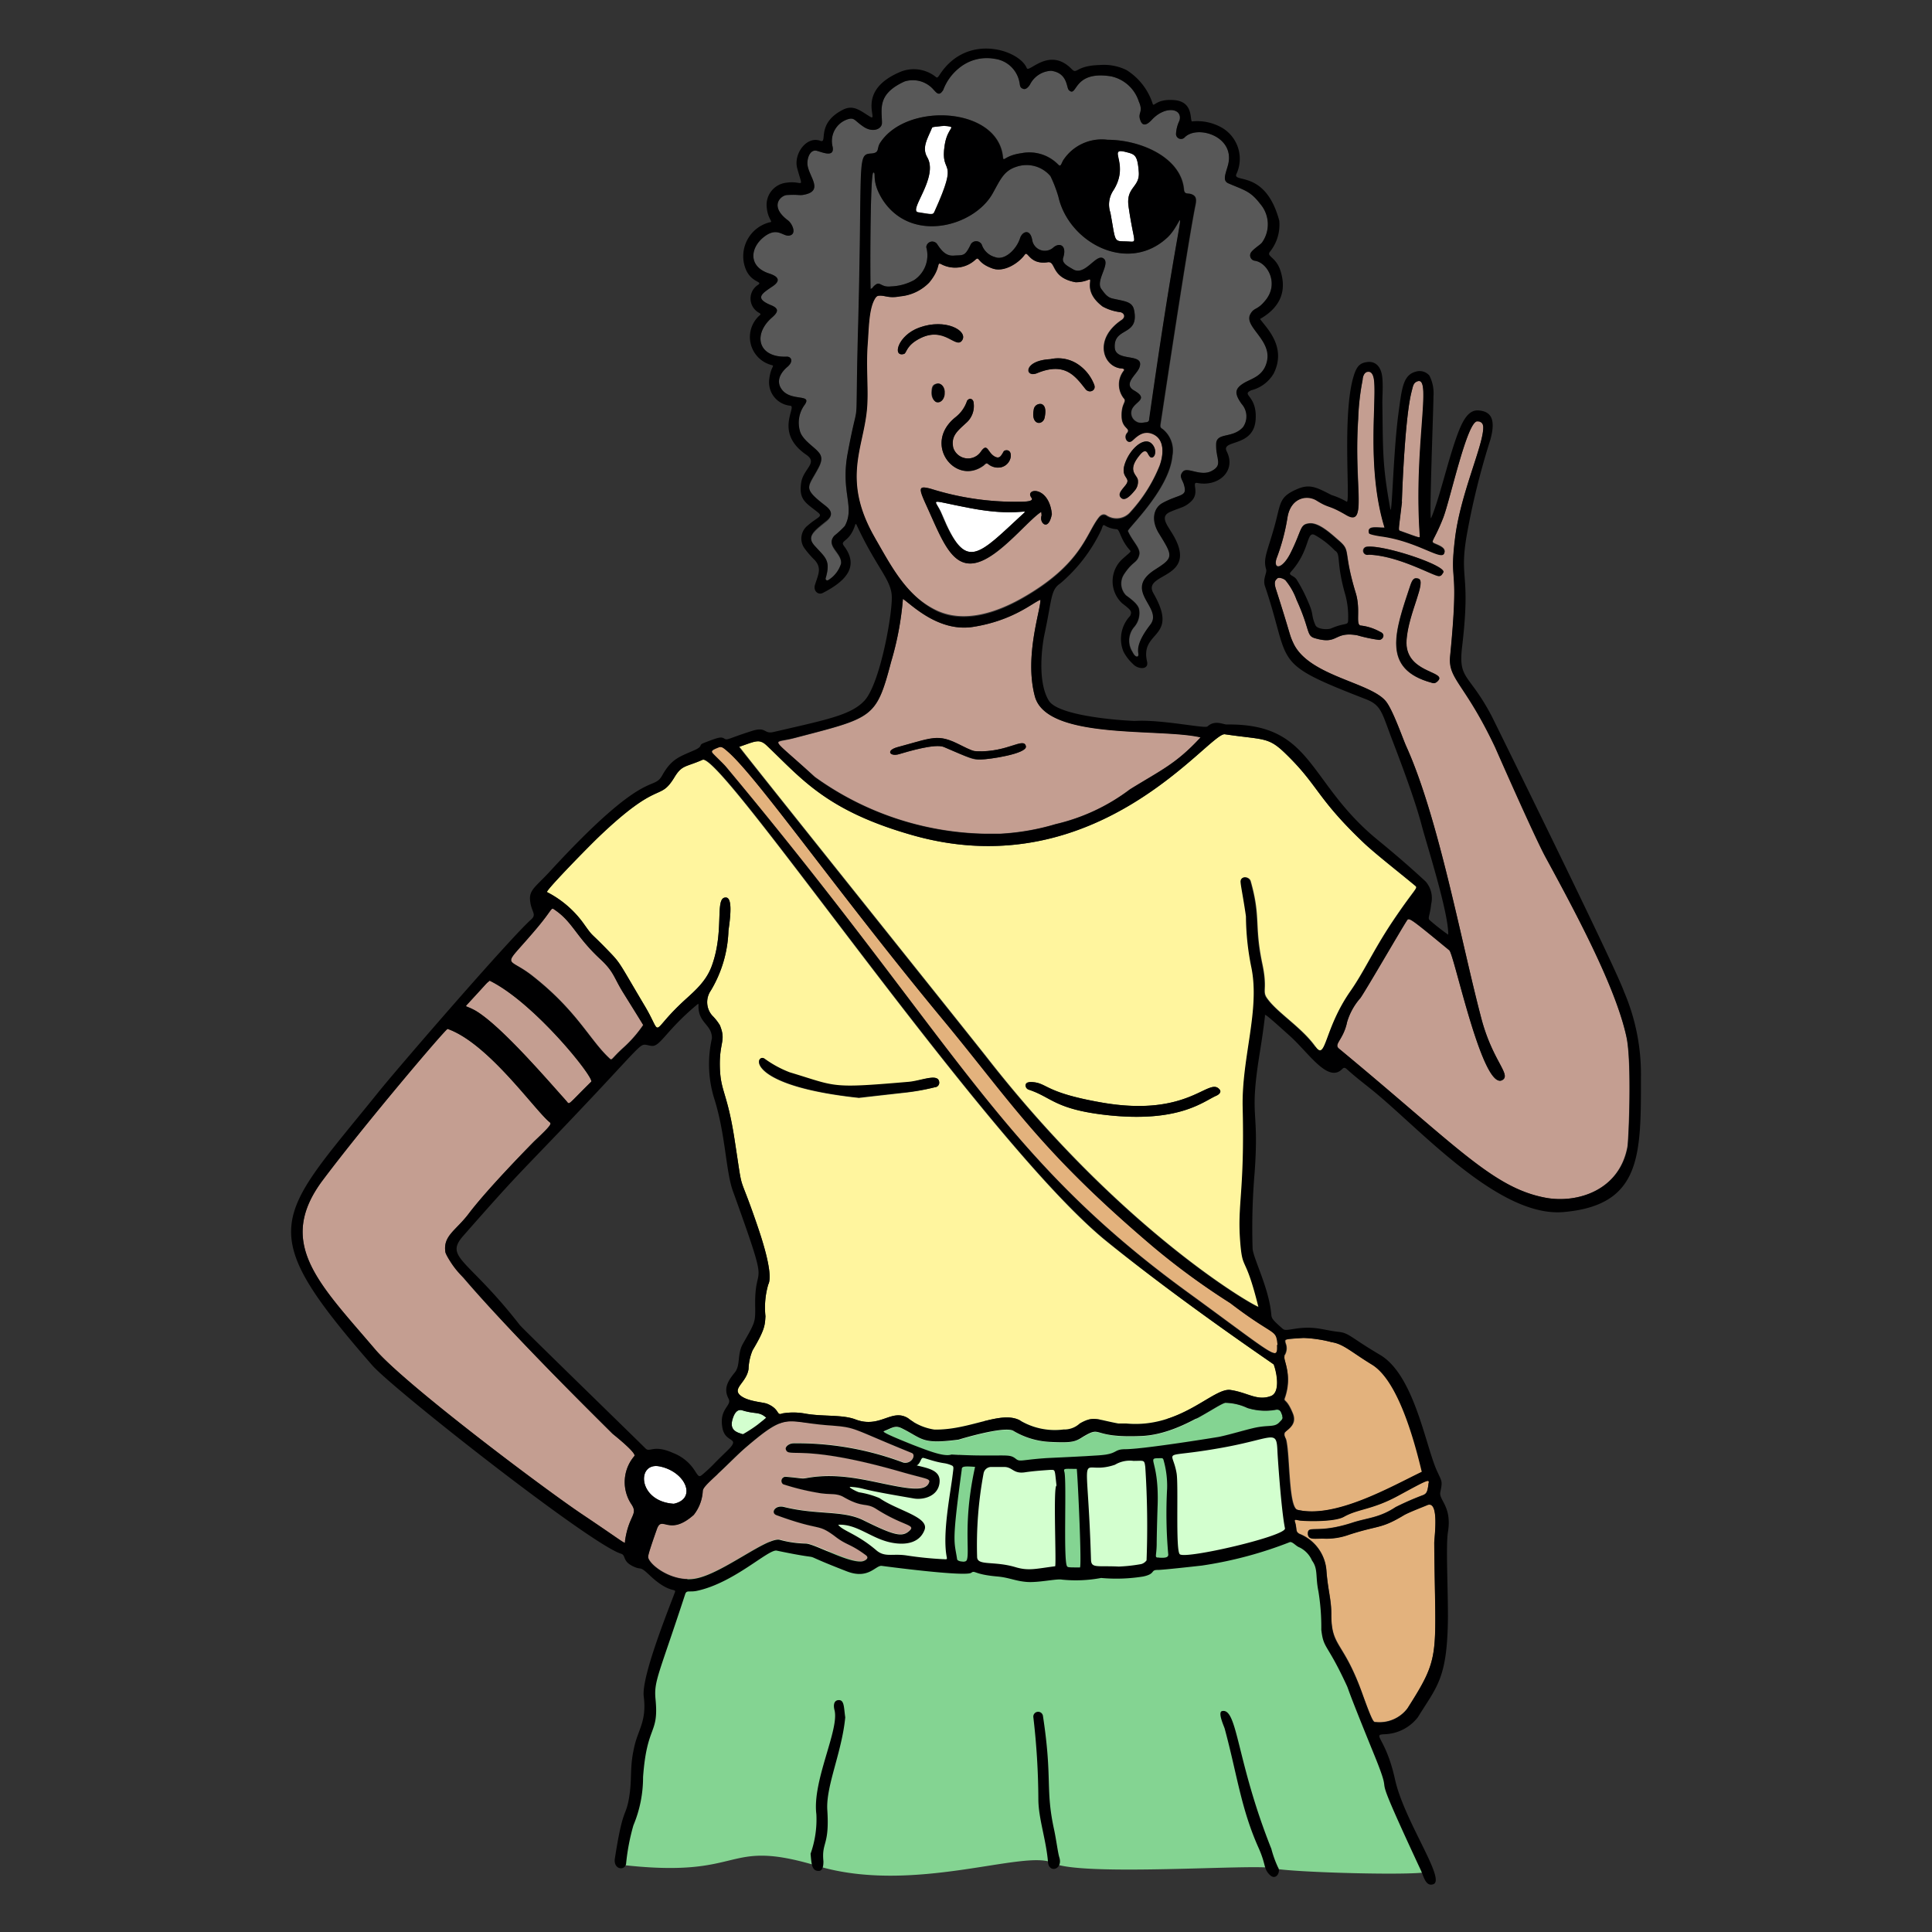 <svg xmlns="http://www.w3.org/2000/svg" viewBox="0 0 400 400" id="All-Good--Streamline-Free-Illustrations.svg" height="400" width="400"><rect x="0" y="0" width="400" height="400" fill="#333333" stroke="none"/><desc>All Good Streamline Illustration: https://streamlinehq.com</desc><g><g><path d="M263.72 293.52a16.18 16.18 0 0 1 1.8 7.68c0.24 5.38 2.3 18.92 2.3 20.46 0 9.5 -99.76 12.7 -115.4 -1.14 -12.42 -10.92 2.94 -25.72 2.94 -25.72Z" fill="#d3ffcf" stroke-width="1"></path><path d="M289.12 373.76a48 48 0 0 1 -3.08 -9.04A69.22 69.22 0 0 0 282 354a90.7 90.7 0 0 0 -6.3 -12.88c-2.14 -3.22 -0.9 -5.66 -1.68 -12.72s-2 -7.34 -5.2 -9.48 -7.82 1.52 -11.8 2.44c-3.08 0.72 -9.42 1.6 -13.64 2.12 -1.18 -15.38 0.48 -4.74 -2.12 -24.2 5.38 -0.74 11.18 -1.7 11.2 -1.7 2.34 -0.52 6.26 -1.74 8 -2 2.58 -0.48 3.66 0 4.66 -1.12 0.34 -0.36 0.76 -0.66 0.46 -1.22s-0.3 -1.42 -1.28 -1.36a12.44 12.44 0 0 1 -6 -0.34 11.22 11.22 0 0 0 -4.62 -1.08c-2 0.52 -9.38 6.54 -17.2 6.9 -10.88 0.5 -8 -2.34 -12.26 0.2 -1.6 0.96 -2.22 1.26 -6.96 1.02a16.28 16.28 0 0 1 -7.48 -2.32c-2 -0.98 -11.24 1.86 -11.28 1.86 -7.72 1 -7.34 -0.16 -11.74 -2.34 -1.34 -0.66 -1.9 -0.16 -3.72 0.6 -0.46 0.18 2.6 1.44 6 2.82 3.12 1.24 6.54 2.64 8 2l1.5 0 -2 12.14 0.96 11.04 0 0.18a33.26 33.26 0 0 1 -8.22 -0.22c-6.28 -1.06 -14.72 -2.3 -23.76 -4.44s-20.36 1.54 -21.44 3.06 -8 20.54 -9.04 23.3 -0.46 6 -0.46 9.18 -2.2 6.56 -2.58 9.12 -0.3 7.82 -1.54 10.74 -3.52 10.58 -2.44 10.72c26.8 3.22 21.28 -5.68 41.2 0.3s42.9 -3.52 48.72 -0.62 42.14 0.16 45.5 1.08 32.34 1.68 32.34 0.62 -5.6 -11.04 -6.66 -13.64Zm-73.54 -47.18c-3.08 0.3 -9.04 -1.54 -11.66 -2.16a10 10 0 0 0 -2.68 0l0 -12 1.88 -10.94c5.5 0 6 -0.22 7.18 0.68s1.1 0 8 -0.22a21.46 21.46 0 0 1 1.3 6.52c-0.28 2.2 -0.18 17.84 -0.18 17.84l0.2 0c-1.14 0.02 -2.6 0.12 -4.04 0.28Zm22.74 -2.38a21.64 21.64 0 0 1 -5.44 1.76c-2.26 0.12 -5.66 0.14 -8 0.14l-0.6 -24.52 3.32 -0.2c4 -0.28 2.82 -1.24 5.44 -1.26 0.98 0 2.64 -0.16 4.56 -0.4a240.58 240.58 0 0 1 0.72 24.48Z" fill="#84d492" stroke-width="1"></path><path d="M153.84 292c2.64 0.86 3.32 0.22 4.8 1.54a28.58 28.58 0 0 1 -4.8 3.4c-1.82 -0.42 -2.64 -1.14 -2.24 -2.86 0.4 -1.34 0.98 -2.54 2.24 -2.08Z" fill="#d3ffcf" stroke-width="1"></path><path d="M336.72 214.66c1.12 5.16 0.46 21.26 0.2 22.76 -1.68 9.12 -10.42 11.7 -16.78 10.6 -11.04 -2 -18.52 -10.72 -42.92 -30.9 -1.16 -0.94 0.92 -1.82 1.68 -5.5a13.14 13.14 0 0 1 2.76 -4.98c1.22 -1.74 8.3 -14 9.6 -16 0.46 -0.72 0.46 -0.74 8.8 6.12 1.04 0.86 6.96 29.58 11.06 26.82 1.7 -1.14 -2 -3.88 -4.32 -12.32 -4.22 -15.82 -8.9 -41.86 -15.68 -56.8 -0.68 -1.5 -2.8 -7.66 -4.26 -9.34 -3.32 -3.88 -15.82 -5.16 -19.04 -11.86 -0.94 -2 -0.44 -1.28 -3.66 -11.3 -0.52 -1.66 0 -1.86 0.28 -2.18s1.36 0 1.74 0.42a13.62 13.62 0 0 1 2.26 4c2.98 6.54 1.9 7.48 4 8 4.68 1.32 3.68 -1.5 8.56 -0.66a31.6 31.6 0 0 0 4.52 0.96c0.76 0 1.48 -1.18 0.2 -1.68a10.58 10.58 0 0 0 -3.88 -1.28c-1.36 0 0 -3.2 -1.2 -6.92 -2.58 -8.8 -0.86 -8.5 -3.4 -10.72 -1.66 -1.44 -4.16 -3.8 -6.16 -3.58s-1.42 1.24 -3.86 6.12c-1.66 3.3 -3.58 3.58 -2.94 1.22a42.6 42.6 0 0 0 2.32 -8.7c0.72 -4 4 -4.64 6 -3.42 2.84 1.76 2.3 0.76 6.16 3.02 4.46 2.6 1.52 -5.72 2.46 -19.88a50.5 50.5 0 0 1 0.92 -8.1c0 -0.34 0.18 -1.52 1.02 -1.68s1.26 0.66 1.38 2c0.44 4.8 -1.52 18.4 2.16 30.3 -1.7 0 -3.72 -0.48 -3.22 1.12 0.1 0.3 2.52 0.66 2.58 0.66 7.46 1.04 12.32 5 12.96 3.54 0.44 -1.04 -0.76 -1.52 -1.88 -2s-0.28 -0.36 1.68 -5.36c1.46 -3.76 5 -20.3 7.12 -20 0.66 0 1.2 0.34 1.18 1.3 0 3.76 -4.78 13.84 -5.86 23.06 -1.22 10.18 0.96 4.26 -1 24.28 -0.46 4.78 3.02 5.5 9.34 18.88 0 0 7.9 18 10.34 22.56 5.82 10.98 14.5 26.76 16.78 37.42Zm-38 -96.14c0.92 -1.4 -12.74 -6 -16 -5.28a0.84 0.84 0 0 0 0.5 1.6c6 0.18 12.76 4 14.42 4.42 0.68 0.1 0.88 -0.38 1.12 -0.74Zm-0.96 22.36c1.66 -2 -7.06 -1.58 -6.58 -8.36 0.4 -5.68 4.32 -12.34 2.38 -12.74 -0.66 -0.14 -1.08 -0.12 -1.6 1.46 -3.18 9.54 -6 17.26 4.38 20.1 0.24 0.04 0.7 0.4 1.46 -0.46Z" fill="#c49e91" stroke-width="1"></path><path d="M294 110.88c0 0.54 0.28 0.58 -4.12 -1 -0.44 -0.16 -0.32 -0.2 0.36 -6 0 -0.3 0.56 -17.14 2 -22.74 0.32 -1.16 0.32 -1.88 1.28 -2.2 3.08 -0.94 -0.78 13.8 0.48 31.94Z" fill="#c49e91" stroke-width="1"></path><path d="M292.82 183.26c0.88 0.74 0.5 0 -4.76 7.88 -3.84 5.82 -5.66 10 -8.44 14 -5.52 7.88 -5.06 14.58 -7.24 11.56 -2.84 -4 -7.9 -7.02 -10 -10 -1.12 -1.54 0.14 -1.82 -1.02 -7.22 -1.68 -8 -0.26 -9.52 -2.4 -17.06 -0.28 -0.92 -1.88 -1.18 -2 0 0 0.78 0.56 3.34 1.12 7.26a54.22 54.22 0 0 0 1.1 10.48c1.86 8.88 -2 18.68 -1.78 29.02 0.42 17.62 -1.12 20 -0.52 27.74 0.5 6.54 0.98 2.34 3.78 13.64 0.14 0.54 -27.7 -14.96 -56.3 -51.62 -3.68 -4.7 -51.38 -64.3 -51.26 -64.34 3.3 -1.12 4.16 -1.74 5.7 -0.32 7.2 6.96 12.34 13.72 30.78 18.82 38 10.34 60.82 -21.52 64 -21.08 8 1.18 8.94 0.52 12.38 3.82 7.06 6.78 6.46 9.18 16.22 18.5 2.16 2.14 7.64 6.42 10.64 8.92Zm-40.96 43.58c0.4 -0.18 1.08 -0.68 0.68 -1.22 -2.2 -2.88 -6.16 5.8 -24.26 2.68 -12.26 -2.12 -11.28 -4.14 -14.7 -4.26 -0.92 0 -1.12 0.32 -1.16 0.7a0.92 0.92 0 0 0 0.64 0.88c4.66 1.54 5.32 4 16 5.24 15.08 1.68 20.04 -2.86 22.8 -4.02Z" fill="#fff59e" stroke-width="1"></path><path d="M268.68 312.6c7.86 1.9 19.4 -4.78 25.8 -7.86 -1.48 -6.26 -4.84 -18.82 -10.32 -22.18 -4.34 -2.66 -6 -4.3 -8.36 -4.66a26.44 26.44 0 0 0 -5.86 -0.88c-4.18 0.26 -3.88 0.22 -3.74 1.04a2.74 2.74 0 0 1 -0.3 2.7c-0.42 0.5 1.84 3.76 0.16 8.66 -0.3 0.84 0.34 0 1.62 3.16 1.12 2.62 -1.5 3.46 -1.68 4.14s0.26 0.98 0.36 1.5c0.76 3.4 0.46 13.92 2.32 14.38Z" fill="#e3b27d" stroke-width="1"></path><path d="M295.5 311.58c-0.18 0 -3.88 1.5 -4.88 2.12 -4.74 2.9 -5.12 2 -11.3 4a13.64 13.64 0 0 1 -5.38 0.8c-1.42 0 -2.44 0.16 -2.88 -0.28a0.98 0.98 0 0 1 -0.26 -0.76c0 -1.82 1.9 0.16 9.22 -2.24 3.16 -1.02 5.54 -0.98 8.94 -3.22a59.08 59.08 0 0 1 5.72 -2.5c0.76 -0.34 0.88 -0.76 1.12 -2.54 0.12 -0.9 -0.58 -0.46 -6.32 2.66 -5.38 2.92 -8.28 2.68 -11.24 4.36 -1.76 0.98 -6.82 0.96 -8.98 0.78 -0.7 0 -1.4 -0.48 -1.14 0.3 0.48 1.46 0 2 0.94 2.48a8.88 8.88 0 0 1 5.58 7.7c0.3 4 1.02 5.86 1 8.86 0 7 2.44 5.44 6.38 16.4 2.26 6.28 2.4 6 2.8 6a7.26 7.26 0 0 0 6.58 -2.82c7.04 -11.06 5.76 -10.46 5.56 -34.24 -0.02 -0.96 1.14 -8.96 -1.46 -7.86Z" fill="#e3b27d" stroke-width="1"></path><path d="M254.76 269.8a148.96 148.96 0 0 1 -16 -11.7c-23.26 -19.74 -28.96 -29.5 -43.8 -47.36 -21.14 -25.46 -37.76 -49.24 -44 -54.92 -1.52 -1.36 -1.52 -1.36 -2.44 -0.96s-1.32 0.64 -0.96 1.06 2 2 2.66 2.7c47.74 57.18 56.5 80.38 95.54 108.8 18.58 13.52 18.94 14.54 18.8 11.04s-0.38 -1.42 -9.8 -8.66Z" fill="#e3b27d" stroke-width="1"></path><path d="M263.74 282.5c0.72 1.9 1.32 5.84 -0.6 6.54 -2.88 1.06 -4.78 -0.74 -8.36 -1.26s-10.26 8 -21.56 6.94l-1.64 0c-4.42 -0.82 -5.24 -1.62 -8 0a4.7 4.7 0 0 1 -3.34 1.24 14.1 14.1 0 0 1 -9 -1.86c-4 -2.18 -10.28 2 -17.74 1.88a11.56 11.56 0 0 1 -5.5 -2.36c-3.42 -2.1 -5.76 2.2 -10.88 0.26 -2.76 -1.06 -6.88 -0.54 -10.6 -1.24a13.48 13.48 0 0 0 -4.56 0c-1.26 0.54 -0.42 -0.88 -3.12 -2 -0.88 -0.36 -4 -0.46 -5.52 -1.7 -1.84 -1.5 1.24 -2.66 1.66 -5.5a10.8 10.8 0 0 1 0.84 -3.88c2.6 -4.34 2.54 -5.26 2.66 -7.04a17.06 17.06 0 0 1 0.58 -6.58c1.2 -2.26 -1.74 -10.66 -2.26 -12.2 -4.2 -12.3 -2.78 -5.3 -4.72 -17.84 -1.52 -9.86 -2.92 -9.86 -3.04 -15.04s1.34 -5.32 0 -8.6a10.58 10.58 0 0 0 -1.58 -2 4.2 4.2 0 0 1 -0.3 -5.16 25.66 25.66 0 0 0 3.66 -12.44c0.5 -3.42 0.78 -6.9 -0.58 -6.84 -2.34 0 -0.18 6.82 -2.88 14.18 -1.34 3.68 -4.3 5.76 -6.6 8 -6.26 6 -3.54 6.54 -7.24 0.32 -5.32 -8.94 -4.96 -8.78 -7.38 -11.28 -4.2 -4.36 -3.16 -2.82 -5.16 -5.62a21.2 21.2 0 0 0 -7.72 -6.72c-0.48 -0.14 7.22 -8 10.36 -11.14 13.08 -12.58 12.74 -7.32 16 -12.7 1.54 -2.5 2.34 -2 5.8 -3.54 4 -1.64 58.22 78.88 83.46 99.52 15.68 12.68 34.8 25.54 34.86 25.66Zm-70.18 -57.4a0.94 0.94 0 0 0 0.9 -0.94c0 -2.14 -3.82 -0.32 -6.62 0 -16.14 1.38 -14.52 0.96 -24.36 -2a22.72 22.72 0 0 1 -5.24 -2.94c-2 -1.06 -4 5.58 19.6 8.1 0 0 9.14 -1.04 9.18 -1.04a45.1 45.1 0 0 0 6.54 -1.18Z" fill="#fff59e" stroke-width="1"></path><path d="M258.96 65c-1.5 2.6 4.46 5.34 3.42 9.8 -0.74 3.22 -3.34 3.56 -4.96 4.62s-1.88 2 -0.26 4.24a3.86 3.86 0 0 1 0.26 4.78c-2.2 2.42 -5.48 1 -5.56 3.48 -0.1 3.14 1.46 4.28 -0.88 5.56s-5.04 -0.9 -6 0.16 0 1.7 0.26 2.9c0.68 2.36 -0.98 1.68 -4.52 3.62 -1.72 0.96 -2.48 3.42 -0.68 6.32 2.9 4.7 3.06 4.98 -0.82 7.44 -6.88 4.4 1.76 7.86 -0.98 11.4s-2.62 5.16 -2.48 6 -0.64 0.92 -1.22 -0.32a4.34 4.34 0 0 1 0.34 -5.2 4.38 4.38 0 0 0 1.02 -3.56c-0.12 -0.98 -1.36 -2 -2.72 -2.98a3.5 3.5 0 0 1 -0.4 -4.38c1.76 -2.7 2.72 -2.3 3.14 -4 0.34 -1.36 -1.36 -2.7 -2.34 -4.92 -0.26 -0.4 8.56 -8.52 9.2 -15.58a5.72 5.72 0 0 0 -2 -5.54c-0.36 -0.22 -0.56 -0.34 -0.46 -0.98 5.08 -33.7 6.74 -43.02 7.26 -45.5 0.26 -1.3 0 -1.82 -0.8 -2.14s-1.5 0.16 -1.6 -1.04c-0.64 -6.68 -9.1 -10.24 -15.8 -10.24a9.52 9.52 0 0 0 -9.24 4.32c-0.42 0.84 -0.48 1.34 -1.02 0.78a8.36 8.36 0 0 0 -7.6 -2.32c-3.56 0.48 -3.68 2 -3.82 0.74 -1.1 -10.38 -20 -11.36 -25.44 -2.84 -0.72 1.14 0 2 -1.78 2.16 -3.14 0.16 -1.76 1.08 -2.8 37.8 -0.64 22.6 0.4 11.02 -2.14 24.22 -1.6 8.24 1.56 11.22 -0.64 15.28a19.56 19.56 0 0 1 -2.16 2c-1.88 2.12 1.6 3.48 1.4 5.74a6.14 6.14 0 0 1 -2.64 3.44 0.36 0.36 0 0 1 -0.56 -0.4c1.08 -3.68 0 -4.18 -2.2 -6.62 -1.86 -2 -0.3 -3.1 2.34 -5.22 1.76 -1.4 0.76 -2.42 -0.3 -3.24 -4.78 -3.7 -3.46 -3.7 -1.28 -7.88 0.98 -1.88 0.5 -2.62 -0.38 -3.5s-2.9 -2.24 -3.44 -3.8a6.24 6.24 0 0 1 0.78 -5.6c2 -2.64 -2.62 -0.74 -4.58 -3.34 -1.64 -2.18 0.52 -4.18 1.16 -4.72 1.28 -1.08 0.84 -2.14 -0.2 -2.1 -5.86 0.22 -7 -4.52 -3.12 -8 1.22 -1.06 1.8 -1.86 0 -2.62 -3.58 -1.44 -2 -2.4 0 -3.78 1.6 -1 2 -2 -0.42 -2.8 -4.5 -1.42 -4 -5.42 -1.04 -7.66s4 0.42 5.52 -0.32c1.12 -0.54 0.12 -2.48 -0.62 -3.02 -4 -2.98 -1.48 -5.2 -0.22 -5.26 2.66 -0.16 2.5 0.2 3.86 -0.14 3.68 -0.9 0.62 -3.76 0.38 -6.16 -0.12 -1.1 0.44 -3.28 2 -2.84 1.08 0.28 3.6 1.44 3.22 -0.8a4.74 4.74 0 0 1 3.36 -5.82c1.2 -0.26 1.2 0.4 3.06 1.64s3.74 0.5 3.78 -0.78c0 -2.84 -1.1 -6 4.7 -8.62a5.7 5.7 0 0 1 5.82 1.52c0.82 0.9 1.3 1.62 2.16 0.26a10.6 10.6 0 0 1 3.18 -4.46 9.02 9.02 0 0 1 7.48 -2 6 6 0 0 1 5.1 4.72c0.18 0.7 0 1.28 0.9 1.52 0.6 0.16 1.22 -0.74 1.32 -0.94a5.14 5.14 0 0 1 4.38 -2.82c3.46 0.46 3.12 3.52 3.66 4 1.8 1.68 0.72 -4.12 8.7 -2.86a7.72 7.72 0 0 1 5.78 5.22c1.04 2.34 -0.36 2.24 0.36 4 0.48 1.22 1.38 0.8 2.3 -0.18 2.78 -3.04 6.48 -2.44 5.76 0.12a7.08 7.08 0 0 0 -0.72 2.82 1.04 1.04 0 0 0 1.74 0.72c2.54 -2.76 10.76 -0.3 8.98 5.84 -0.5 1.76 -1.12 3.08 0.12 3.62 3.38 1.46 4.54 1.58 6.6 4.26a6.48 6.48 0 0 1 0.36 8c-0.26 0.38 -1.7 1.26 -2.24 2a1.12 1.12 0 0 0 0.7 1.76c2.7 0.32 5.2 4.8 2.16 8.32 -1.58 1.92 -2.14 1.3 -2.94 2.7Z" fill="#585858" stroke-width="1"></path><path d="M241.72 49.18c4.4 -4 3.5 -14.44 -3.72 37.5 0 0.46 -0.22 0.68 -0.7 0.72s-1.3 0.3 -2 -0.16a2 2 0 0 1 -0.72 -2.84c0.84 -1.42 3.12 -1.88 0.2 -3.56 -2.34 -1.34 0.52 -3.26 1.08 -4.68 1.3 -3.28 -4.92 -1.06 -5.08 -4.22 -0.24 -4.32 5.14 -2.26 4 -7.76 -0.38 -1.78 -1.9 -1.78 -4.48 -2.38 -1.14 -0.26 -1.7 -1.18 -2.32 -2 -1.22 -1.76 2 -5.22 0.46 -6.3s-3.82 3.78 -6.32 2.24c-1.04 -0.62 -2.4 -1.26 -2 -2.42 0.82 -2.64 -0.88 -3.2 -2.14 -2a2.64 2.64 0 0 1 -4.28 -1.6c-0.42 -2.42 -2 -1.84 -2.5 -0.48 -0.74 2.42 -3.24 4.74 -5.16 4a4 4 0 0 1 -2.8 -2.62 1.3 1.3 0 0 0 -2.36 0.16c-1.16 2.34 -1.46 2 -3.4 2.14 -1.6 0.12 -2.5 -0.94 -3.38 -2.24a1.24 1.24 0 0 0 -2.34 0.5 6.16 6.16 0 0 1 -2.52 6.82 10.76 10.76 0 0 1 -4.8 1.3c-2.3 0.28 -2.18 -1.48 -3.66 0.1 -0.24 0.28 0 0.12 -0.52 0.44 -0.12 -0.7 -0.14 -24.14 0.56 -24.12s-0.56 1.78 2 5.76c6 9 18.84 5.36 22.66 -1.36 1.56 -2.76 2.28 -4.74 4.92 -5.58a6.46 6.46 0 0 1 7.1 2 26.44 26.44 0 0 1 1.64 4.28c2.22 9.4 14.42 15.94 22.58 8.36Z" fill="#585858" stroke-width="1"></path><path d="M248.6 152.62c-5.1 5.54 -8.26 6.82 -14.64 10.78a40.74 40.74 0 0 1 -15.38 7.2 48.96 48.96 0 0 1 -11.6 2l-3 0a62.26 62.26 0 0 1 -35.28 -11.78c-9.56 -8.68 -9 -6.68 -4.2 -8 16.28 -4.26 16.9 -4 20 -15.78a63.26 63.26 0 0 0 2.44 -13.04c1.58 0.98 7.22 6.9 14.46 5.8 8.38 -1.3 12.48 -5.08 14 -5.62 0.14 1.86 -3.38 11.68 -1.14 20 2.5 9.08 25.94 6.46 34.34 8.44Zm-45.54 4.62c1.6 0 9.68 -1.18 9.34 -2.74 -0.42 -2 -3.84 1.3 -10.14 1.04 -0.7 0 -0.98 0 -3.68 -1.42 -4.42 -2.2 -5.38 -1.36 -12.66 0.54 -2.66 0.7 -1.66 2 0.22 1.48s7.5 -2.24 9.28 -1.48c5.44 2.34 6.04 2.72 7.64 2.58Z" fill="#c49e91" stroke-width="1"></path><path d="M238.74 89.74c2.36 1.1 2.22 4.2 1.34 6.62a31.72 31.72 0 0 1 -6 9.54 3.74 3.74 0 0 1 -5.04 0.72c-0.42 -0.24 -1 -0.24 -1.56 0.48 -2.64 3.36 -3.52 9.68 -15.84 16.68 -5.4 3.06 -12 5.24 -17.68 2.6 -6.42 -3 -9.58 -9.36 -12.84 -14.98 -6.86 -11.86 -2.58 -18.3 -1.74 -26.3 0.44 -4 -0.2 -8.88 0.2 -14 0.22 -2.86 0.22 -6.7 1.3 -8.9 0.26 -0.5 0.5 -0.92 0.92 -0.98 1.4 -0.16 2 0.6 4.52 0.12a9.56 9.56 0 0 0 6 -2.86c2.52 -3.06 1.46 -4.3 2.46 -3.82a6.14 6.14 0 0 0 7.14 -0.94c0.88 -0.74 0.26 0.7 3.54 1.86 2.36 0.82 5.34 -1.08 6.62 -2.84 0.72 -1.04 0.92 2.12 4.8 1.54 1.78 -0.26 0.58 3.2 5.76 4.14a6.8 6.8 0 0 0 2.68 -0.52c1.2 -0.5 -1.38 2.3 2.94 5.56a10.16 10.16 0 0 0 3.66 1.16c0.76 0.16 1.2 0.98 0.26 1.62 -5.68 3.82 -4 9.38 -0.34 10 0.54 0 1.1 0.14 0.76 0.54a4.62 4.62 0 0 0 0 5.64c0.78 0.82 -0.56 0.96 -0.4 4 0.14 2.4 2 2.2 1.06 3.28 -0.64 0.78 0 2.14 0.88 1.68 0.7 -0.46 2.2 -2.74 4.6 -1.64Zm-0.1 4.94c0.66 -0.28 0.84 -1.86 -0.24 -2.86 -1.56 -1.46 -4.46 1.08 -5.5 4.18s1.42 2.78 0.16 4.42c-0.74 0.96 -1.84 1.84 -0.94 2.66s2 -0.6 2.78 -1.48a2.76 2.76 0 0 0 0.68 -2.24c-0.16 -1.12 -2.42 -1.88 0.54 -5.32 0.62 -0.72 1.16 -0.8 1.52 -0.16s0.66 0.96 1 0.8Zm-13.9 -14.12c0.72 0.92 2.24 0.38 1.82 -0.86a8.92 8.92 0 0 0 -3.66 -4.42 7.36 7.36 0 0 0 -5.48 -0.92c-5.78 0.3 -5.24 4 -2.76 2.9 5.82 -2.38 7.94 0.58 10.08 3.3Zm-9.18 26.64c-0.12 1.28 1.54 2.72 2.22 -0.76 -0.62 -6 -5.72 -5.36 -4.16 -3.36 0.54 0.7 -1.42 0.78 -2.3 0.8a57.7 57.7 0 0 1 -18.28 -2.6c-2.78 -0.78 -3 -0.56 -1.22 3.32 3.64 8 5.82 14.9 12.72 10.9 4.2 -2.42 8.84 -8.16 11.08 -9.52 0.1 1.14 0.02 0.56 -0.06 1.22Zm0.72 -20.74c0.34 -1.7 0 -2.54 -0.64 -2.8a1.34 1.34 0 0 0 -1.62 1.18c-0.64 3.26 1.98 3.16 2.26 1.62Zm-9.08 10.3c2.32 -0.5 2.68 -3.64 1.18 -3.54 -0.64 0 -0.66 0.4 -0.88 0.72s-0.54 1 -1.32 0.7c-1.76 -0.68 -1.68 -3.12 -3.08 -1.2a3.22 3.22 0 0 1 -5.76 -0.72c-0.54 -2.44 0.86 -3.48 2.62 -5.12a4.62 4.62 0 0 0 1.62 -4.14c0 -0.76 -0.8 -1.18 -1.36 -0.42a7.14 7.14 0 0 1 -2.42 3.42c-6.84 5.44 0 14.18 5.8 10 0.42 -0.3 0.58 -0.64 0.94 -0.38a3.18 3.18 0 0 0 2.66 0.68Zm-8 -26.3c1.28 -2 -3.44 -4.6 -8.86 -2.64 -4.48 1.6 -5.66 6.18 -3.18 5.46 0.6 -0.18 0.38 -1.8 3.48 -3.3 4.98 -2.42 7.48 2.14 8.56 0.48Zm-3.7 10.96c0.12 -1.24 -0.74 -2.22 -1.6 -2s-1.02 0.64 -1.06 1.84 0.64 1.86 1.08 2c0.94 0.14 1.52 -0.92 1.58 -1.84Z" fill="#c49e91" stroke-width="1"></path><path d="M235.76 35.58c0.26 3.26 -2.68 3.08 -2.12 7.14 1.06 7.42 1.88 7.38 0.24 7.3 -3.48 -0.22 -2.76 0.74 -4 -6a5.22 5.22 0 0 1 0.58 -4.54c3.52 -5.46 -1.22 -8.9 2.28 -8.12 2.16 0.64 2.74 0.48 3.02 4.22Z" fill="#ffffff" stroke-width="1"></path><path d="M201 105.22c9.08 1.72 12 0.12 11.04 0.98 -9.7 8.88 -12 12.38 -16.96 0.36 -1.44 -3.54 -3.56 -3.12 5.92 -1.34Z" fill="#ffffff" stroke-width="1"></path><path d="M195.46 26c2.94 0.34 0.74 0 0.12 4 -1.04 6.64 3.22 2 -2.12 13.8 -0.3 0.66 -0.4 0.6 -3.38 0.12 -2.16 -0.34 4.28 -7.22 1.9 -11.36 -1.18 -2 0 -3.82 0.86 -5.88 0.22 -0.5 0.08 -0.32 2.62 -0.68Z" fill="#ffffff" stroke-width="1"></path><path d="M186.4 304.62c5.2 1.5 6.18 1.42 6 2.16 -0.54 1.8 -3.34 1.54 -7.4 0.76 -5.44 -1.04 -11.36 -2.8 -18 -1.58 -1.08 0.2 -1 0 -4.18 -0.26a0.86 0.86 0 0 0 -0.66 1.54 50 50 0 0 0 7.26 1.78c2.4 0.44 3.6 0 5.14 0.8 4.2 2.44 4.66 1.12 6.88 2.54 5.68 3.62 8.32 3.2 6.84 4.54s-3.12 0.96 -9.5 -2.2c-4.26 -2.12 -9.54 -1.04 -16.46 -2.76 -1.82 -0.46 -2.82 1.22 -1.54 1.7 9.32 3.42 8.32 1.6 12 4.3 2.54 2 3.14 1.5 6.52 4 0.86 0.64 -0.28 1.28 -1 1.3 -3.06 0 -9.72 -3.72 -11.46 -3.72a22 22 0 0 1 -5.36 -0.78c-2.58 -0.62 -11.76 6.9 -17.26 8 -4.72 1 -9.56 -2.56 -10 -4.28 0 -0.32 -0.18 -0.3 1.8 -5.9 1.08 -3.06 2.44 1.64 7.64 -2.96a8.72 8.72 0 0 0 1.86 -4.88c0 -0.68 0.86 -1.5 3.12 -3.6s4.2 -4.12 5.84 -5.52c8.54 -7.32 8 -5.28 16.82 -4.58 6.28 0.48 4 0.3 17.5 5.74 0.96 0.38 0 2.34 -1.72 2a62.3 62.3 0 0 0 -22.7 -4c-1.02 0 -1.78 0.74 -1.66 1.2 0.5 2.04 2.88 -1.3 23.68 4.66Z" fill="#c49e91" stroke-width="1"></path><path d="M136.56 303.6c5.4 1.08 7.8 6.7 2.94 7.74 -7.5 -0.48 -7.76 -8.7 -2.94 -7.74Z" fill="#ffffff" stroke-width="1"></path><path d="M133.18 212.16a26 26 0 0 1 -3.88 4.5c-3.04 2.74 -2.48 3 -3.24 2.3 -4 -3.76 -6.62 -9.7 -15.7 -16.86 -5.56 -4.4 -6.66 -1.16 0.42 -9.5 4 -4.68 3.14 -4.88 4.2 -4.14 3.58 2.48 4.3 5.44 9.18 10 2.92 2.68 2.84 3.74 4.74 6.86 1.42 2.22 3.72 5.86 4.28 6.84Z" fill="#c49e91" stroke-width="1"></path><path d="M126.78 296.82s5.1 4 4.56 4.64a8.28 8.28 0 0 0 -0.6 10c1.44 2.16 -0.56 2.18 -1.34 7.6 0 0.74 0.56 0.78 -8.78 -5.48 -7.84 -5.24 -36.86 -27.04 -42.96 -34.22 -11.64 -13.68 -20.66 -22 -10.76 -35.12 8.64 -11.5 24.92 -30.7 25.76 -31.22 8.24 2.9 17.56 16.14 20.92 19.14 0.56 0.5 1.12 0.28 -2.96 4.12 0 0 -9.4 9.48 -13.58 15 -2.68 3.54 -5.36 4.56 -4.82 8 0.6 3.8 31.78 34.72 34.56 37.54Z" fill="#c49e91" stroke-width="1"></path><path d="M101.38 203.04c9.32 4.58 21.76 20.2 21.02 20.92 -5.02 4.92 -4.42 4.84 -5.12 4 -3.28 -3.62 -13.38 -15.48 -18.78 -18.68 -1.78 -1.06 -2.28 -0.82 -1.88 -1.24 5.22 -5.6 3.66 -4.04 4.76 -5Z" fill="#c49e91" stroke-width="1"></path><path d="M336.24 205.32c-2 -5.64 -27.34 -56.94 -27.36 -56.98 -4.74 -9.06 -7 -7.48 -6.16 -14.48 1.8 -15.3 -0.58 -13.7 0.88 -22.62a155.38 155.38 0 0 1 4.98 -20.26c1.04 -3.84 0.38 -5.78 -2.42 -6 -2 -0.18 -3.24 1.72 -4.52 5.28 -1.9 5.22 -3.62 12.96 -5.34 17 -0.46 1.08 0.52 -23.72 0.48 -25.16a8 8 0 0 0 -0.84 -4.34 2.66 2.66 0 0 0 -2.86 -0.8c-2.66 0.72 -2.86 3.64 -3.56 8.72 -1.08 8.12 -1.32 21.7 -1.68 19.66 -1.64 -9.1 -1.5 -11.68 -1.64 -22 0 -1.38 0.16 -3.34 0 -5.06 -0.2 -2.44 -1.48 -3.56 -3.16 -3.32 -1.36 0.18 -2.1 0.74 -2.72 2.72 -2.56 7.86 -0.64 26.92 -1.52 26.18a15.34 15.34 0 0 0 -3.1 -1.36c-2.92 -1.48 -4.42 -2.4 -7.04 -1.28 -4 1.7 -3.42 2.92 -4.86 8s-2.32 6.48 -1.66 8.64c0.24 0.72 -0.78 2 -0.22 3.56 5.56 16.42 0.9 15.58 20.92 23.36 3.24 1.28 3.24 2.8 5.56 8.82 3.48 9.06 5.14 14.18 6 17.48s5.56 18 5.44 22.44a45.34 45.34 0 0 1 -3.76 -2.94c-0.62 -0.48 0 -0.96 0.22 -3.36a5.26 5.26 0 0 0 -1.14 -4.72c-1.76 -1.62 -4.6 -4.24 -9.84 -8.54C270.6 162 272 149.76 254 150c-0.8 0 -2.46 -1 -4 0.4 -0.52 0.5 -9.54 -1.48 -15 -1.14 -1.04 0 -15.82 -0.76 -17.88 -4.24 -2.32 -3.86 -1.44 -11.02 -0.86 -13.76 1.58 -7.36 1.24 -9.14 3.3 -10.5a33.1 33.1 0 0 0 8.44 -11.02c0.2 -0.46 0.3 -1.18 0.64 -1a5.3 5.3 0 0 0 2.5 0.82c0.76 0 0.7 2 2.78 4.34 0.32 0.34 0.18 0.3 -1.4 1.72a6.24 6.24 0 0 0 -0.22 9.26c1.88 1.46 2.12 1.68 1.68 2.64a6.94 6.94 0 0 0 -1.4 7.34 9.14 9.14 0 0 0 2 2.62c0.96 1.1 3.34 1.3 2.9 -0.54 -1.5 -6.5 6.78 -4.62 1.32 -14.12 -2.46 -4.3 9.46 -2.8 4.12 -12 -1.26 -2.16 -2.9 -3.88 -0.6 -4.86s2.96 -0.9 4.28 -2.14c1.9 -1.8 0 -4 1.24 -3.84 4.44 0.9 8.18 -2.5 6.14 -6.52 -1.28 -2.56 5.76 -0.68 6 -6.82 0.22 -4.86 -3.08 -4.82 -0.92 -5.84a7.48 7.48 0 0 0 4.64 -3.46c2.8 -5.6 -1.64 -9.58 -2.82 -11.3 4.26 -2.44 5.52 -5.82 4.26 -9.88 -0.94 -3.08 -3.1 -3.02 -2.16 -4.1a8.94 8.94 0 0 0 1.88 -6.36C262 34.98 255.06 38 256 36a7.46 7.46 0 0 0 -2.88 -9.48 10.3 10.3 0 0 0 -6.36 -1.38c-0.42 -0.48 0.3 -4.12 -3.7 -4.42s-4.16 1.76 -4.46 0.6a12.9 12.9 0 0 0 -5.34 -6.8 10.56 10.56 0 0 0 -5.54 -1.06c-5.04 0.12 -4.68 2 -5.8 0.88 -4.66 -4.82 -8.9 0.86 -9.34 -0.24 -1.48 -3.7 -12.28 -7.42 -18 1.32 -0.34 0.52 -0.54 0.82 -0.86 0.48a7.32 7.32 0 0 0 -7.12 -1.1c-9.8 4 -4.44 10.58 -6.46 9.36s-3.42 -2.56 -5.62 -1.44c-5.64 2.86 -3.08 7.02 -4.66 6.44 -2.88 -1.08 -5.62 2.72 -4.8 5.7 1.28 4.66 1.28 2.42 -2.34 2.98a4.6 4.6 0 0 0 -4 4.76c0.16 2.96 1.58 3.32 0.58 3.44a7.24 7.24 0 0 0 -5.02 9.38c1.1 3.14 3.68 2.78 2.72 3.52a3.36 3.36 0 0 0 0.22 5.86c0.3 0.2 0.3 0.32 0 0.54a6 6 0 0 0 2.52 10.24c0.78 0.18 -0.16 0.22 -0.48 2.96A4.88 4.88 0 0 0 163.6 84c1.54 0.1 -3.46 5.5 3.34 10.16 2.48 1.7 -0.62 2.86 -1.06 5.76 -0.56 3.54 0.98 4.2 3.4 6.12 1.22 0.96 0 0.96 -2 2.72a3.44 3.44 0 0 0 -0.72 4.76 19.64 19.64 0 0 0 2.16 2.48c1.44 1.68 0.7 2.9 0 5.12 -0.36 1.3 0.72 2.12 1.64 1.64 4.76 -2.44 7.6 -5.46 4.38 -9.72 -0.94 -1.26 1.16 -0.66 2.32 -4.38 0 -0.1 0.16 -0.3 0.28 0 4.22 9.12 7.32 11.4 7.3 15.1 0 4.16 -2.54 18 -5.7 21.34 -2.8 2.96 -7.7 3.88 -18.82 6.46 -2 0.46 -1.42 -1.2 -4.46 -0.22 -4.98 1.58 -5.04 2 -5.7 1.58s-1.16 -0.3 -4.24 0.9c-1.22 0.48 0 0.64 -2 1.52 -3.04 1.34 -4.68 1.74 -6.62 5.2s-3.16 -2 -23.36 20c-2.78 3 -4.18 3.7 -4 5.78 0.2 2.48 1.44 2.9 0.28 4 -4.38 3.86 -28.42 31.66 -32 36.2 -20.98 26 -25.84 27.62 -0.98 56.12 4.3 4.94 45.24 37.12 51.54 39.04 1.1 0.34 0.16 1.58 2.68 2.7 1.68 0.74 1.1 -0.26 3.22 1.74 4.2 4 5.62 2.58 5.24 3.58 -1.6 4.22 -6.94 17.56 -6.44 21.54 0.66 5.2 -1.26 6.94 -2 10.62 -1 4.38 -0.32 6.52 -1.12 10.8 -0.7 3.64 -1.24 1.7 -2.86 12.14 -0.34 2.24 2 2.6 2.32 1.12a44.12 44.12 0 0 1 1.52 -8 25.76 25.76 0 0 0 2 -10c0.8 -11 3.3 -8.72 2.58 -16.12 -0.36 -3.78 0.64 -4.92 6.14 -21.74 0.3 -0.92 0.88 -0.36 2.46 -0.7 7.7 -1.66 14.76 -8.66 16.48 -8.32 12.28 2.56 2.32 -0.44 14.5 4.28 4.56 1.78 6 -1.32 7.28 -1.12 0 0 17.32 2.32 18.52 1.42 0.78 -0.58 0.5 0.36 5.44 0.78 2.4 0.22 3.62 0.92 6 1.12s6.28 -0.7 7.3 -0.48a28.2 28.2 0 0 0 8.14 -0.34 34.98 34.98 0 0 0 8.7 -0.3c2.64 -0.56 1.46 -1.38 3 -1.36 1.18 0 9.06 -0.9 9.12 -0.9a83.1 83.1 0 0 0 18.3 -4.88c0.64 0 1.2 0.86 2 1.14a5.46 5.46 0 0 1 2.54 2.7c1.28 1.74 0.68 3.26 1.32 6.34a46 46 0 0 1 0.6 8c0.48 4 1.12 2.64 5.08 11.12 0.94 2 -0.8 -1.62 6 15.06 4.66 11.5 -2.28 -1.74 9.54 23.62 0.6 1.28 0.98 3.38 2.54 2.88 2.78 -0.86 -6 -13.08 -7.9 -21.72s-4.78 -9.2 -2.28 -9.34a9.1 9.1 0 0 0 7 -3.5c4 -6.5 6.12 -8 6.24 -20.72 0 -6.56 -0.44 -14.86 0 -17.64 0.88 -5.42 -2 -6.64 -1.56 -8.34 0.46 -2.3 0.34 -2 -0.78 -4.48 -2.34 -5.3 -4.7 -19.72 -11.7 -23.86 -6.32 -3.74 -6.4 -4.54 -8.66 -4.78 -3.12 -0.34 -4.84 -1.28 -9.06 -0.62 -1.48 0.22 -2 0.36 -2.44 0 -2.3 -2 -2.3 -2.22 -2.38 -3.04 -0.48 -5.4 -3.66 -11.38 -3.86 -13.54a134 134 0 0 1 0.42 -15.78c0.86 -12.14 -0.7 -11.18 0.42 -20.38 0.5 -4 1.04 -6.28 1.72 -12 0 -0.4 -0.48 -0.98 5.04 4 4 3.54 8 10 10.98 6.92 0.32 -0.32 0.56 -0.24 0.86 0 2.66 2.4 4.18 3.38 6.96 5.76 9.76 8.32 25.22 25.02 38 23.88 16.18 -1.42 16 -11.86 16 -28a43.38 43.38 0 0 0 -3.5 -17.62Zm-46 -101.46c0 -0.3 0.56 -17.14 2 -22.74 0.32 -1.16 0.32 -1.88 1.28 -2.2 2.98 -1.02 -0.88 13.74 0.42 32 0 0.54 0.28 0.58 -4.12 -1 -0.34 -0.2 -0.22 -0.24 0.46 -6.06Zm-114.7 -10.24c-1.6 8.24 1.56 11.22 -0.64 15.28a19.56 19.56 0 0 1 -2.16 2c-1.88 2.12 1.6 3.48 1.4 5.74a6.14 6.14 0 0 1 -2.64 3.44 0.36 0.36 0 0 1 -0.56 -0.4c1.08 -3.68 0 -4.18 -2.2 -6.62 -1.86 -2 -0.3 -3.1 2.34 -5.22 1.76 -1.4 0.76 -2.42 -0.3 -3.24 -4.78 -3.7 -3.46 -3.7 -1.28 -7.88 0.98 -1.88 0.5 -2.62 -0.38 -3.5s-2.9 -2.24 -3.44 -3.8a6.24 6.24 0 0 1 0.78 -5.42c2 -2.64 -2.62 -0.74 -4.58 -3.34 -1.64 -2.18 0.52 -4.18 1.16 -4.72 1.28 -1.08 0.84 -2.14 -0.2 -2.1 -5.86 0.22 -7 -4.52 -3.12 -8 1.22 -1.06 1.8 -1.86 0 -2.62 -3.58 -1.44 -2 -2.4 0 -3.78 1.6 -1 2 -2 -0.42 -2.8 -4.5 -1.42 -4 -5.42 -1.04 -7.66s4 0.42 5.52 -0.32c1.12 -0.54 0.12 -2.48 -0.62 -3.02 -4 -2.98 -1.48 -5.2 -0.22 -5.26 2.66 -0.16 2.5 0.2 3.86 -0.14 3.68 -0.9 0.62 -3.76 0.38 -6.16 -0.12 -1.1 0.44 -3.28 2 -2.84 1.08 0.28 3.6 1.44 3.22 -0.8a4.74 4.74 0 0 1 3.36 -5.82c1.2 -0.26 1.2 0.4 3.06 1.64s3.74 0.5 3.78 -0.78c0 -2.84 -1.1 -6 4.7 -8.62a5.7 5.7 0 0 1 5.82 1.52c0.82 0.9 1.3 1.62 2.16 0.26a10.6 10.6 0 0 1 3.18 -4.46 9.02 9.02 0 0 1 7.48 -2 6 6 0 0 1 5.1 4.72c0.18 0.7 0 1.28 0.9 1.52 0.6 0.16 1.22 -0.74 1.32 -0.94a5.14 5.14 0 0 1 4.38 -2.82c3.46 0.46 3.12 3.52 3.66 4 1.8 1.68 0.72 -4.12 8.7 -2.86a7.72 7.72 0 0 1 5.78 5.22c1.04 2.34 -0.36 2.24 0.36 4 0.48 1.22 1.38 0.8 2.3 -0.18 2.78 -3.04 6.48 -2.44 5.76 0.12a7.08 7.08 0 0 0 -0.72 2.82 1.04 1.04 0 0 0 1.74 0.72c2.54 -2.76 10.76 -0.3 8.98 5.84 -0.5 1.76 -1.12 3.08 0.12 3.62 3.38 1.46 4.54 1.58 6.6 4.26a6.48 6.48 0 0 1 0.36 8c-0.26 0.38 -1.7 1.26 -2.24 2a1.12 1.12 0 0 0 0.7 1.76c2.7 0.32 5.2 4.8 2.16 8.32 -1.66 2 -2.24 1.3 -3.02 2.7 -1.5 2.6 4.46 5.34 3.42 9.8 -0.74 3.22 -3.34 3.56 -4.96 4.62s-1.88 2 -0.26 4.24a3.86 3.86 0 0 1 0.26 4.78c-2.2 2.42 -5.48 1 -5.56 3.48 -0.1 3.14 1.46 4.28 -0.88 5.56s-5.04 -0.9 -6 0.16 0 1.7 0.26 2.9c0.68 2.36 -0.98 1.68 -4.52 3.62 -1.72 0.96 -2.48 3.42 -0.68 6.32 2.9 4.7 3.06 4.98 -0.82 7.44 -6.88 4.4 1.76 7.86 -0.98 11.4s-2.62 5.16 -2.48 6 -0.64 0.92 -1.22 -0.32a4.34 4.34 0 0 1 0.34 -5.2 4.38 4.38 0 0 0 1.02 -3.56c-0.12 -0.98 -1.36 -2 -2.72 -2.98a3.5 3.5 0 0 1 -0.4 -4.38c1.76 -2.7 2.72 -2.3 3.14 -4 0.34 -1.36 -1.36 -2.7 -2.34 -4.92 -0.26 -0.4 8.56 -8.52 9.2 -15.58a5.72 5.72 0 0 0 -2 -5.54c-0.36 -0.22 -0.56 -0.34 -0.46 -0.98 5.08 -33.7 6.74 -43.02 7.26 -45.5 0.26 -1.3 0 -1.82 -0.8 -2.14s-1.5 0.16 -1.6 -1.04c-0.64 -6.68 -9.1 -10.24 -15.8 -10.24a9.52 9.52 0 0 0 -9.24 4.32c-0.42 0.84 -0.48 1.34 -1.02 0.78a8.36 8.36 0 0 0 -7.6 -2.32c-3.56 0.48 -3.68 2 -3.82 0.74 -1.1 -10.38 -20 -11.36 -25.44 -2.84 -0.72 1.14 0 2 -1.78 2.16 -3.14 0.16 -1.76 1.08 -2.8 37.8 -0.56 22.42 0.4 10.84 -2.06 24.04Zm59.26 -12.78c-2.34 -1.34 0.52 -3.26 1.08 -4.68 1.3 -3.28 -4.92 -1.06 -5.08 -4.22 -0.24 -4.32 5.14 -2.26 4 -7.76 -0.38 -1.78 -1.9 -1.78 -4.48 -2.38 -1.14 -0.26 -1.7 -1.18 -2.32 -2 -1.22 -1.76 2 -5.22 0.46 -6.3s-3.82 3.78 -6.32 2.24c-1.04 -0.62 -2.4 -1.26 -2 -2.42 0.82 -2.64 -0.88 -3.2 -2.14 -2a2.64 2.64 0 0 1 -4.28 -1.6c-0.42 -2.42 -2 -1.84 -2.5 -0.48 -0.74 2.42 -3.24 4.74 -5.16 4a4 4 0 0 1 -2.8 -2.62 1.3 1.3 0 0 0 -2.36 0.16c-1.16 2.34 -1.46 2 -3.4 2.14 -1.6 0.12 -2.5 -0.94 -3.38 -2.24a1.24 1.24 0 0 0 -2.34 0.5 6.16 6.16 0 0 1 -2.54 6.82 10.76 10.76 0 0 1 -4.8 1.3c-2.3 0.28 -2.18 -1.48 -3.66 0.1 -0.24 0.28 0 0.12 -0.52 0.44 -0.12 -0.7 -0.14 -24.14 0.56 -24.12s-0.56 1.78 2 5.76c6 9 18.84 5.36 22.66 -1.36 1.56 -2.76 2.28 -4.74 4.92 -5.58a6.48 6.48 0 0 1 7.08 1.9 27.26 27.26 0 0 1 1.66 4.32c2.14 9.5 14.34 16 22.5 8.46 1.78 -1.64 2.7 -4.32 2.68 -3.5 0 1.2 -2 10 -6.4 41 0 0.46 -0.22 0.68 -0.7 0.72s-1.3 0.3 -2 -0.16a2 2 0 0 1 -0.72 -2.84c0.96 -1.46 3.2 -1.92 0.3 -3.6ZM192 32.62c-1.18 -2 0 -3.82 0.86 -5.88 0.22 -0.56 0 -0.38 2.62 -0.68 2.94 0.34 0.74 0 0.12 4 -1.04 6.64 3.22 2 -2.12 13.8 -0.3 0.66 -0.4 0.6 -3.38 0.12 -2.1 -0.34 4.26 -7.22 1.9 -11.36Zm40.86 -1.2c2 0.48 2.64 0.42 2.92 4.16 0.26 3.26 -2.68 3.08 -2.12 7.14 1.06 7.42 1.88 7.38 0.24 7.3 -3.48 -0.22 -2.76 0.74 -4 -6a5.22 5.22 0 0 1 0.58 -4.54c3.52 -5.48 -1.14 -8.84 2.36 -8.06Zm-51.66 80c-6.86 -11.86 -2.58 -18.3 -1.74 -26.3 0.44 -4 -0.2 -8.88 0.2 -14 0.22 -2.86 0.22 -6.7 1.3 -8.9 0.26 -0.5 0.5 -0.92 0.92 -0.98 1.4 -0.16 2 0.6 4.52 0.12a9.56 9.56 0 0 0 6 -2.86c2.52 -3.06 1.46 -4.3 2.46 -3.82a6.14 6.14 0 0 0 7.14 -0.94c0.88 -0.74 0.26 0.7 3.54 1.86 2.36 0.82 5.34 -1.08 6.62 -2.84 0.72 -1.04 0.92 2.12 4.8 1.54 1.78 -0.26 0.58 3.2 5.76 4.14a6.8 6.8 0 0 0 2.68 -0.52c1.2 -0.5 -1.38 2.3 2.94 5.56a10.16 10.16 0 0 0 3.66 1.16c0.76 0.16 1.2 0.98 0.26 1.62 -5.68 3.82 -4 9.38 -0.34 10 0.54 0 1.1 0.14 0.76 0.54a4.62 4.62 0 0 0 0 5.64c0.78 0.82 -0.56 0.96 -0.4 4 0.14 2.4 2 2.2 1.06 3.28 -0.64 0.78 0 2.14 0.88 1.68 0.62 -0.3 2.12 -2.58 4.52 -1.48s2.22 4.2 1.34 6.62a31.72 31.72 0 0 1 -6 9.54 3.74 3.74 0 0 1 -5.04 0.72c-0.42 -0.24 -1 -0.24 -1.56 0.48 -2.64 3.36 -3.52 9.68 -15.84 16.68 -5.4 3.06 -12 5.24 -17.68 2.6 -6.36 -3.18 -9.52 -9.54 -12.78 -15.16Zm-16.7 41.34c16.28 -4.24 16.9 -4 20 -15.78a63.26 63.26 0 0 0 2.44 -12.98c1.58 0.98 7.22 6.9 14.46 5.8 8.38 -1.3 12.48 -5.08 14 -5.62 0.14 1.86 -3.38 11.68 -1.14 20 2.46 9.14 25.9 6.52 34.3 8.5 -5.1 5.54 -8.26 6.82 -14.64 10.78a40.74 40.74 0 0 1 -15.38 7.2 48.96 48.96 0 0 1 -11.6 2l-3 0a62.26 62.26 0 0 1 -35.28 -11.78c-9.52 -8.88 -8.96 -6.88 -4.16 -8.12Zm-40.78 20.76c13.08 -12.58 12.74 -7.32 16 -12.7 1.54 -2.5 2.34 -2 5.8 -3.54 4 -1.64 58.22 78.88 83.46 99.52 15.54 12.72 34.66 25.58 34.72 25.7 0.72 2 1.32 5.84 -0.6 6.54 -2.88 1.06 -4.78 -0.74 -8.36 -1.26s-10.28 8 -21.56 6.94l-1.64 0c-4.42 -0.82 -5.24 -1.62 -8 0a4.7 4.7 0 0 1 -3.34 1.24 14.1 14.1 0 0 1 -9 -1.86c-4 -2.18 -10.28 2 -17.74 1.88a11.56 11.56 0 0 1 -5.46 -2.36c-3.42 -2.1 -5.76 2.2 -10.88 0.26 -2.76 -1.06 -6.88 -0.54 -10.6 -1.24a13.48 13.48 0 0 0 -4.56 0c-1.26 0.54 -0.42 -0.88 -3.12 -2 -0.88 -0.36 -4 -0.46 -5.52 -1.7 -1.84 -1.5 1.24 -2.66 1.66 -5.5a10.8 10.8 0 0 1 0.84 -3.88c2.6 -4.34 2.54 -5.26 2.66 -7.04a17.06 17.06 0 0 1 0.58 -6.58c1.2 -2.26 -1.74 -10.66 -2.26 -12.2 -4.2 -12.3 -2.78 -5.3 -4.72 -17.84 -1.52 -9.86 -2.92 -9.86 -3.04 -15.04s1.34 -5.32 0 -8.6a10.58 10.58 0 0 0 -1.58 -2 4.2 4.2 0 0 1 -0.3 -5.16 25.66 25.66 0 0 0 3.66 -12.44c0.5 -3.42 0.78 -6.9 -0.58 -6.84 -2.34 0 -0.18 6.82 -2.88 14.18 -1.34 3.68 -4.3 5.76 -6.6 8 -6.26 6 -3.54 6.54 -7.24 0.32 -5.32 -8.94 -4.96 -8.78 -7.38 -11.28 -4.2 -4.36 -3.16 -2.82 -5.16 -5.62a21.2 21.2 0 0 0 -7.72 -6.72c-0.38 -0.18 7.32 -8.14 10.46 -11.18Zm34.92 120a28.58 28.58 0 0 1 -4.8 3.4c-1.82 -0.42 -2.64 -1.14 -2.24 -2.86 0.3 -1.3 0.98 -2.5 2.24 -2 2.64 0.76 3.32 0.12 4.8 1.44ZM110.78 192.6c4 -4.68 3.14 -4.88 4.2 -4.14 3.58 2.48 4.3 5.44 9.18 10 2.92 2.68 2.84 3.74 4.74 6.86 1.42 2.32 3.72 6 4.28 6.94a26 26 0 0 1 -3.88 4.5c-3.04 2.74 -2.48 3 -3.24 2.3 -4 -3.76 -6.62 -9.7 -15.7 -16.86 -5.56 -4.5 -6.66 -1.26 0.42 -9.6Zm-14.16 15.5c5.22 -5.66 3.66 -4.12 4.76 -5.06 9.32 4.58 21.76 20.2 21.02 20.92 -5.02 4.94 -4.42 4.84 -5.12 4 -3.28 -3.62 -13.38 -15.48 -18.78 -18.68 -1.78 -1 -2.28 -0.76 -1.88 -1.18Zm34.72 93.36a8.28 8.28 0 0 0 -0.6 10c1.44 2.16 -0.56 2.18 -1.34 7.6 0 0.74 0.56 0.78 -8.78 -5.48 -7.84 -5.24 -36.86 -27.04 -42.96 -34.22 -11.64 -13.68 -20.66 -22 -10.76 -35.12 8.64 -11.5 24.92 -30.7 25.76 -31.22 8.24 2.9 17.56 16.14 20.92 19.14 0.56 0.5 1.12 0.28 -2.96 4.12 0 0 -9.4 9.48 -13.58 15 -2.68 3.54 -5.36 4.56 -4.82 8a16.12 16.12 0 0 0 3.78 5.28c4.62 5.38 13.26 14.96 30.82 32.26 0 0.04 5.06 4.02 4.52 4.64Zm-23.72 -27.12c-10.74 -13.82 -15.72 -13.9 -11.7 -18.48 13.24 -15.08 11.14 -12.18 27.34 -29.4 5.38 -5.74 7.68 -8.32 8.9 -9.44s1.36 -0.66 2.74 -0.48c1.78 0.22 2.96 -3.16 9.4 -8.52 0.2 -0.16 0.34 -0.24 0.32 0 -0.18 3.82 2.78 4 2.78 6.94a24.14 24.14 0 0 0 0.42 12.32c2.44 7.54 2.42 15.42 4 19.54 8.16 22.64 4.26 13.34 4.54 24 0 2.86 0 2.96 -2.5 7.3 -1.3 2.24 -0.5 4.46 -1.7 6 -1.52 1.84 -2.4 3.4 -1.32 5.46 0.78 1.48 -2 2 -1.28 6 0.52 3 3.2 2.1 1.84 3.88 -0.46 0.6 -1.48 1.48 -3.32 3.34a31.46 31.46 0 0 1 -2.8 2.62c-0.62 0.48 -0.8 0 -1.36 -0.82a9.26 9.26 0 0 0 -4.52 -3.76c-4.2 -1.88 -4.84 0 -5.78 -0.98s-25.36 -24.72 -26 -25.52Zm28.94 29.26c5.4 1.08 7.8 6.7 2.94 7.74 -7.5 -0.48 -7.76 -8.7 -2.94 -7.74Zm41.7 19.7c-3.06 0.12 -9.72 -3.72 -11.46 -3.72a22 22 0 0 1 -5.36 -0.78c-2.58 -0.62 -11.76 6.9 -17.26 8 -4.72 1 -9.56 -2.56 -10 -4.28 0 -0.32 -0.18 -0.3 1.8 -5.9 1.08 -3.06 2.44 1.64 7.64 -2.96a8.72 8.72 0 0 0 1.86 -4.88c0 -0.68 0.86 -1.5 3.12 -3.6s4.2 -4.12 5.84 -5.52c8.54 -7.32 8 -5.28 16.82 -4.58 6.32 0.48 4.22 0.36 17.5 5.74 0.96 0.38 0 2.34 -1.72 2a62.3 62.3 0 0 0 -22.7 -4c-1.02 0 -1.78 0.74 -1.66 1.2 0.52 2 2.9 -1.3 23.7 4.66 5.2 1.5 6.18 1.42 6 2.16 -0.54 1.8 -3.34 1.54 -7.4 0.76 -5.44 -1.04 -11.36 -2.8 -18 -1.58 -1.08 0.2 -1 0 -4.18 -0.26a0.86 0.86 0 0 0 -0.66 1.54 50 50 0 0 0 7.26 1.78c2.4 0.44 3.6 0 5.14 0.8 4.2 2.44 4.66 1.12 6.88 2.54 5.68 3.62 8.32 3.2 6.84 4.54s-3.12 0.96 -9.5 -2.2c-4.26 -2.12 -9.54 -1.04 -16.46 -2.76 -1.82 -0.46 -2.82 1.22 -1.54 1.7 9.32 3.42 8.32 1.6 12 4.3 2.54 2 3.14 1.5 6.52 4 0.84 0.64 -0.3 1.28 -1.02 1.3Zm18.98 -18c-0.42 3.68 -2.2 12.24 -1.22 17.12 0.12 0.58 -0.18 0.38 -0.98 0.38a73.54 73.54 0 0 1 -7.34 -0.76c-2.92 -0.44 -4.5 0.46 -6.28 -1.08 -4 -3.42 -6.96 -4 -7.88 -5.28 4 -0.2 6.92 2.98 11.22 3.74 2.84 0.52 5.66 0 6.66 -2.68s-5.66 -4 -9.34 -6.58a18.32 18.32 0 0 0 -4.24 -1.2c-0.52 -0.16 -2.34 -1.08 -1.8 -1.12a12.98 12.98 0 0 1 2.76 0.42c2.22 0.58 6.68 1.34 10.5 2 1.88 0.28 4.8 -0.44 5.2 -3.12s-2.12 -3.1 -4.7 -3.74c0.82 -0.4 0.82 -1.64 1.34 -1.56s2.38 0.82 4.34 1.1a6 6 0 0 1 1.56 0.46c0.52 0.22 0.34 0.6 0.2 1.96Zm2 18c-0.34 0 -1.02 -0.14 -1.08 -0.48 -0.58 -3.84 -1.16 -3.02 0.96 -18.54 0 -0.62 0.24 -0.78 2.76 -0.58 -2.46 11.06 -1.14 17.26 -1.66 19.12 -0.1 0.5 -0.54 0.52 -0.96 0.5Zm19.18 0.98c-4 0.52 -5.46 0.98 -8.12 0.2 -4.58 -1.38 -8 -0.22 -8 -2.16a80.88 80.88 0 0 1 1.34 -17.28 1.6 1.6 0 0 1 1.56 -1.32l2.7 0c1.78 0 1.86 1.48 4.34 1.1 1.74 -0.26 3.48 -0.38 5.22 -0.5 1.08 0 0.88 -0.18 1.28 3.26 -0.74 0.04 0.02 16.68 -0.3 16.72Zm5.14 0.24c-2.44 0 -2.52 0 -2.68 -0.32 -0.74 -1.66 0 -17.8 -0.52 -19.5 -0.24 -0.76 0.22 -0.58 2.58 -0.58 0.24 2.52 1.06 20.42 0.64 20.42Zm13.8 -1.44a2 2 0 0 1 -1.06 0.74 32.9 32.9 0 0 1 -4.66 0.52c-4.52 -0.22 -5.7 0.4 -5.76 -1.42 -0.78 -25.72 -2.84 -16.98 4.96 -19.66a6 6 0 0 1 3.84 -0.8c2.2 0 2.24 -0.3 2.44 1.28a188.44 188.44 0 0 1 0.26 19.36Zm2.62 -0.6c-1.06 0 -0.54 -0.12 -0.5 -2.76 0 -1.84 0.16 -7.3 0.2 -8.18 0.3 -10 -2.74 -9.6 0.88 -9.64a0.4 0.4 0 0 1 0.3 0.26 19.38 19.38 0 0 1 0.78 6 95.28 95.28 0 0 0 0.22 13.5c0.14 0.78 -0.46 0.92 -1.86 0.84Zm4.28 -0.7c-0.9 -0.74 -0.24 -14.34 -0.66 -16.76 -0.88 -5.18 -3.5 -3.06 8.12 -5.06 12 -2 12.54 -4.3 12.76 0.46 0 0.54 0.78 12.3 1.56 16 0.38 1.58 -20.48 6.42 -21.76 5.38Zm51.52 -14.76c-0.22 1.78 -0.36 2.2 -1.12 2.54a59.08 59.08 0 0 0 -5.72 2.5c-3.4 2.24 -5.78 2.2 -8.94 3.22 -7.32 2.4 -9.24 0.42 -9.22 2.24a1.06 1.06 0 0 0 0.26 0.76c0.44 0.44 1.46 0.28 2.88 0.28a13.64 13.64 0 0 0 5.38 -0.8c6.18 -2 6.56 -1.18 11.3 -4 1 -0.62 4.7 -2 4.88 -2.12 2.6 -1.12 1.44 6.9 1.46 7.88 0.2 23.78 1.48 23.18 -5.56 34.24a7.26 7.26 0 0 1 -6.58 2.82c-0.4 0 -0.54 0.34 -2.8 -6 -4 -10.96 -6.44 -9.4 -6.38 -16.4 0 -3 -0.7 -4.96 -1 -8.86a8.88 8.88 0 0 0 -5.58 -7.7c-0.92 -0.48 -0.46 -1.02 -0.94 -2.48 -0.26 -0.78 0.44 -0.36 1.14 -0.3 2.16 0.18 7.22 0.2 8.98 -0.78 2.96 -1.68 5.86 -1.44 11.24 -4.36 5.76 -3.12 6.54 -3.56 6.34 -2.66Zm-30 -26.28a2.74 2.74 0 0 0 0.3 -2.7c-0.14 -0.82 -0.44 -0.78 3.74 -1.04a26.44 26.44 0 0 1 5.86 0.88c2.44 0.36 4 2 8.36 4.66 5.48 3.36 8.84 16 10.32 22.18 -6.4 3.08 -18 9.76 -25.8 7.86 -1.86 -0.46 -1.56 -10.98 -2.32 -14.38 -0.1 -0.52 -0.48 -1.06 -0.36 -1.5s2.8 -1.52 1.68 -4.14c-1.28 -3.06 -2 -2.32 -1.62 -3.16 1.78 -4.88 -0.46 -8.14 0.06 -8.64Zm-0.36 12.42c0.3 0.56 -0.12 0.86 -0.46 1.22 -1 1.14 -2 0.64 -4.66 1.12 -1.78 0.32 -5.7 1.54 -8 2 0 0 -15.22 2.5 -19.24 2.54 -2.62 0 -1.48 0.98 -5.44 1.26s-10.38 0.54 -11.2 0.6c-5.04 0.36 -5.26 0.82 -6.12 0.12 -1.18 -0.92 -1.68 -0.62 -7.3 -0.68 -2.28 0 -6 -0.2 -6 -0.2 -1.54 0.56 -4.96 -0.84 -8 -2 -3.42 -1.38 -6.48 -2.64 -6 -2.82 1.82 -0.76 2.38 -1.26 3.72 -0.6 4.4 2.18 4 3.34 11.74 2.34 0 0 9.22 -2.84 11.28 -1.86a16.28 16.28 0 0 0 7.48 2.32c4.74 0.24 5.36 0 6.96 -1.02 4.24 -2.54 1.38 0.3 12.26 -0.2 7.82 -0.36 15.28 -6.38 17.2 -6.9a11.22 11.22 0 0 1 4.62 1.08 12.44 12.44 0 0 0 6 0.34c0.98 -0.06 0.98 0.8 1.28 1.36Zm-1.04 -14.72c0.14 3.5 -0.22 2.48 -18.8 -11.04 -38.92 -28.42 -47.58 -51.52 -95.42 -108.78 -0.64 -0.76 -2.24 -2.18 -2.66 -2.7s0.14 -0.74 0.96 -1.06 0.92 -0.4 2.44 0.96c6.32 5.68 22.94 29.46 44 54.92 14.32 17.26 20.26 27.38 43.8 47.36a148.96 148.96 0 0 0 16 11.7c9.48 7.24 9.4 5.18 9.8 8.66Zm7.88 -61.7c-2.84 -4 -7.9 -7.02 -10 -10 -1.12 -1.52 0.14 -1.82 -1.02 -7.22 -1.68 -8 -0.26 -9.52 -2.4 -17.06 -0.28 -0.92 -1.88 -1.18 -2 0 0 0.78 0.56 3.34 1.12 7.26a54.22 54.22 0 0 0 1.1 10.48c1.86 8.88 -2 18.7 -1.78 29.02 0.42 17.62 -1.12 20 -0.52 27.74 0.5 6.54 0.98 2.34 3.78 13.64 0.14 0.54 -27.7 -14.96 -56.3 -51.62 -3.68 -4.7 -51.38 -64.3 -51.26 -64.34 3.3 -1.12 4.16 -1.74 5.7 -0.32 7.32 6.92 12.46 13.68 30.9 18.78 38 10.34 60.82 -21.52 64 -21.08 8 1.18 8.94 0.52 12.38 3.82 7.06 6.78 6.46 9.18 16.22 18.5 2.24 2.14 7.72 6.42 10.72 8.92 0.88 0.74 0.5 0 -4.76 7.88 -3.84 5.82 -5.66 10 -8.44 14 -5.6 7.94 -5.14 14.64 -7.32 11.62ZM320.14 248c-11.04 -2 -18.52 -10.72 -42.92 -30.9 -1.16 -0.94 0.92 -1.82 1.68 -5.5a13.14 13.14 0 0 1 2.76 -4.98c1.22 -1.74 8.3 -14 9.6 -16 0.46 -0.72 0.46 -0.74 8.8 6.12 1.04 0.86 6.96 29.58 11.06 26.82 1.7 -1.14 -2 -3.88 -4.32 -12.32 -4.2 -15.78 -8.9 -41.84 -15.68 -56.8 -0.68 -1.5 -2.8 -7.66 -4.26 -9.34 -3.32 -3.88 -15.82 -5.16 -19.04 -11.86 -0.94 -2 -0.44 -1.28 -3.66 -11.3 -0.52 -1.66 0 -1.86 0.28 -2.18s1.36 0 1.74 0.42a13.62 13.62 0 0 1 2.26 4c2.98 6.54 1.9 7.48 4 8 4.68 1.32 3.68 -1.5 8.56 -0.66a31.6 31.6 0 0 0 4.52 0.96c0.76 0 1.48 -1.18 0.2 -1.68a10.58 10.58 0 0 0 -3.88 -1.28c-1.36 0 0 -3.2 -1.2 -6.92 -2.64 -8.6 -0.92 -8.48 -3.44 -10.6 -1.66 -1.44 -4.16 -3.8 -6.16 -3.58s-1.42 1.24 -3.86 6.12c-1.66 3.3 -3.58 3.58 -2.94 1.22a42.6 42.6 0 0 0 2.32 -8.7c0.72 -4 4 -4.64 6 -3.42 2.84 1.76 2.3 0.76 6.16 3.02 4.46 2.6 1.52 -5.72 2.46 -19.88a50.5 50.5 0 0 1 0.92 -8.1c0 -0.34 0.18 -1.52 1.02 -1.68s1.26 0.66 1.38 2c0.44 4.8 -1.52 18.4 2.16 30.3 -1.7 0 -3.72 -0.48 -3.22 1.12 0.1 0.3 2.52 0.66 2.58 0.66 7.46 1.04 12.32 5 12.96 3.54 0.44 -1.04 -0.76 -1.52 -1.88 -2s-0.28 -0.36 1.68 -5.36c1.46 -3.76 5 -20.3 7.12 -20 0.66 0 1.2 0.34 1.18 1.3 0 3.76 -4.78 13.84 -5.86 23.06 -1.22 10.18 0.96 4.26 -1 24.28 -0.46 4.78 3.02 5.5 9.34 18.88 0 0 7.9 18 10.34 22.56 6 11 14.6 26.86 16.88 37.44 1.12 5.16 0.46 21.26 0.2 22.76 -1.74 9 -10.48 11.6 -16.84 10.46Zm-41.02 -119.66c0 1.26 -0.54 0.48 -3.46 1.74 -0.82 0.36 -2.94 0.18 -3.3 -0.62 -0.94 -2.12 -0.32 -2.1 -1.42 -4.62a32.18 32.18 0 0 0 -2.48 -4.84c-0.54 -0.88 -1.86 -0.86 -1.2 -1.6 4 -4.42 3.18 -8.44 4.9 -7.66a17.4 17.4 0 0 1 4.22 3.26c1.32 0.76 0.16 2.34 2.22 9.38a17.68 17.68 0 0 1 0.52 4.96Z" fill="#000001" stroke-width="1"></path><path d="M282.84 113.24c3.18 -0.64 16.84 3.88 16 5.28 -0.24 0.36 -0.44 0.84 -1 0.74 -1.66 -0.32 -8.48 -4.24 -14.42 -4.42a0.851 0.851 0 0 1 -0.58 -1.6Z" fill="#000001" stroke-width="1"></path><path d="M291.22 132.52c-0.48 6.78 8.24 6.46 6.58 8.36 -0.76 0.86 -1.22 0.5 -1.42 0.46 -10.34 -2.84 -7.56 -10.56 -4.38 -20.1 0.52 -1.58 0.94 -1.6 1.6 -1.46 1.94 0.4 -1.98 7.06 -2.38 12.74Z" fill="#000001" stroke-width="1"></path><path d="M264.6 386.62c0.62 0.88 -0.4 2.86 -1.72 1.54s-0.72 -2 -2.28 -5.52c-3.68 -8.2 -4.46 -15.22 -7.04 -24.74 -0.12 -0.46 -1.52 -3.42 -0.54 -3.64 3.22 -0.7 2.92 10.28 10.2 28.52a22.68 22.68 0 0 0 1.38 3.84Z" fill="#000001" stroke-width="1"></path><path d="M252.54 225.62c0.4 0.54 -0.28 1.04 -0.68 1.22 -2.76 1.22 -7.72 5.7 -22.9 4 -10.58 -1.18 -11.24 -3.7 -16 -5.24a0.92 0.92 0 0 1 -0.64 -0.88c0 -0.38 0.24 -0.72 1.16 -0.7 3.42 0.12 2.44 2.14 14.7 4.26 18.2 3.14 22.14 -5.54 24.36 -2.66Z" fill="#000001" stroke-width="1"></path><path d="M238.4 91.82c1.08 1 0.9 2.58 0.24 2.86 -0.34 0.16 -0.6 0 -1 -0.8s-0.88 -0.56 -1.52 0.16c-2.96 3.44 -0.7 4.22 -0.54 5.32a2.76 2.76 0 0 1 -0.68 2.24c-0.7 0.88 -2 2.22 -2.78 1.48s0.2 -1.7 0.94 -2.66c1.26 -1.64 -1.18 -1.38 -0.16 -4.42s3.94 -5.64 5.5 -4.18Z" fill="#000001" stroke-width="1"></path><path d="M226.56 79.7c0.42 1.24 -1.1 1.78 -1.82 0.86 -2.14 -2.72 -4.26 -5.68 -10 -3.3 -2.48 1.02 -3.02 -2.6 2.76 -2.9a7.36 7.36 0 0 1 5.48 0.92 8.92 8.92 0 0 1 3.58 4.42Z" fill="#000001" stroke-width="1"></path><path d="M219.32 384.54c0.8 2.52 -2.14 3.36 -2.34 1.02 -0.38 -4.68 -2 -9.1 -2 -13.08a149.7 149.7 0 0 0 -1.04 -16.98 1.004 1.004 0 1 1 2 -0.18c2 13.12 0.44 15.04 2.32 23.58 0.42 1.98 0.78 4.78 1.06 5.64Z" fill="#000001" stroke-width="1"></path><path d="M217.78 106.44c-0.68 3.48 -2.34 2 -2.22 0.76 0 -0.66 0.16 0 0 -1.22 -2.24 1.36 -6.88 7.1 -11.08 9.52 -6.9 4 -9.08 -2.96 -12.72 -10.9 -1.66 -3.64 -1.58 -4 0.74 -3.46a58.66 58.66 0 0 0 18.76 2.74c0.88 0 2.84 0 2.3 -0.8 -1.56 -2 3.6 -2.7 4.22 3.36Zm-5.78 -0.24c0.96 -0.86 -2 0.74 -11.04 -0.98 -9.48 -1.78 -7.36 -2.2 -6 1.34 5.04 12.02 7.4 8.52 17.04 -0.36Z" fill="#000001" stroke-width="1"></path><path d="M215.64 83.66c0.72 0.26 1 1.1 0.64 2.8s-2.9 1.66 -2.26 -1.62a1.34 1.34 0 0 1 1.62 -1.18Z" fill="#000001" stroke-width="1"></path><path d="M212.4 154.5c0.34 1.56 -7.74 2.76 -9.34 2.74s-2.2 -0.24 -7.64 -2.58c-1.78 -0.76 -7.4 0.9 -9.28 1.48s-2.88 -0.78 -0.22 -1.48c7.28 -2 8.24 -2.74 12.66 -0.54 2.7 1.34 2.98 1.38 3.68 1.42 6.3 0.26 9.74 -2.96 10.14 -1.04Z" fill="#000001" stroke-width="1"></path><path d="M208.38 93.22c1.5 0 1.14 3.04 -1.18 3.54a3.18 3.18 0 0 1 -2.66 -0.76c-0.36 -0.26 -0.52 0 -0.94 0.38 -5.82 4.26 -12.64 -4.48 -5.8 -10a7.14 7.14 0 0 0 2.42 -3.42c0.56 -0.76 1.3 -0.34 1.36 0.42A4.62 4.62 0 0 1 200 87.6c-1.76 1.64 -3.16 2.68 -2.62 5.12a3.22 3.22 0 0 0 5.76 0.72c1.42 -2 1.32 0.52 3.08 1.2 0.78 0.3 1.06 -0.34 1.32 -0.7s0.2 -0.68 0.84 -0.72Z" fill="#000001" stroke-width="1"></path><path d="M190.34 67.82c5.42 -2 10.14 0.7 8.86 2.64s-3.58 -2.9 -8.56 -0.48c-3.1 1.5 -2.88 3.12 -3.48 3.3 -2.48 0.72 -1.3 -3.86 3.18 -5.46Z" fill="#000001" stroke-width="1"></path><path d="M194 79.46c0.86 -0.26 1.72 0.72 1.6 2 0 0.92 -0.64 2 -1.58 1.82 -0.44 0 -1.1 -0.74 -1.08 -2s0.4 -1.66 1.06 -1.82Z" fill="#000001" stroke-width="1"></path><path d="M194.46 224.16a0.94 0.94 0 0 1 -0.9 0.94 45.1 45.1 0 0 1 -6.54 1.1s-9.18 1 -9.18 1.04c-23.56 -2.52 -21.5 -9.16 -19.6 -8.1a22.72 22.72 0 0 0 5.24 2.86c9.84 2.96 8.22 3.38 24.36 2 2.8 -0.16 6.52 -2 6.62 0.16Z" fill="#000001" stroke-width="1"></path><path d="M173.48 352c1.34 -0.18 1.2 1.34 1.52 3.56 -0.7 7.26 -4 14.14 -3.72 19.12 0.5 7.52 -1.2 6.62 -0.8 10.66 0 0.52 0 1.88 -0.84 2 -1.6 0.14 -1.62 -1.44 -1.82 -3.54a21.22 21.22 0 0 0 1.2 -8.18c-0.88 -6.92 4.78 -17.5 3.76 -21.54 -0.22 -0.82 -0.24 -1.92 0.7 -2.08Z" fill="#000001" stroke-width="1"></path></g></g></svg>